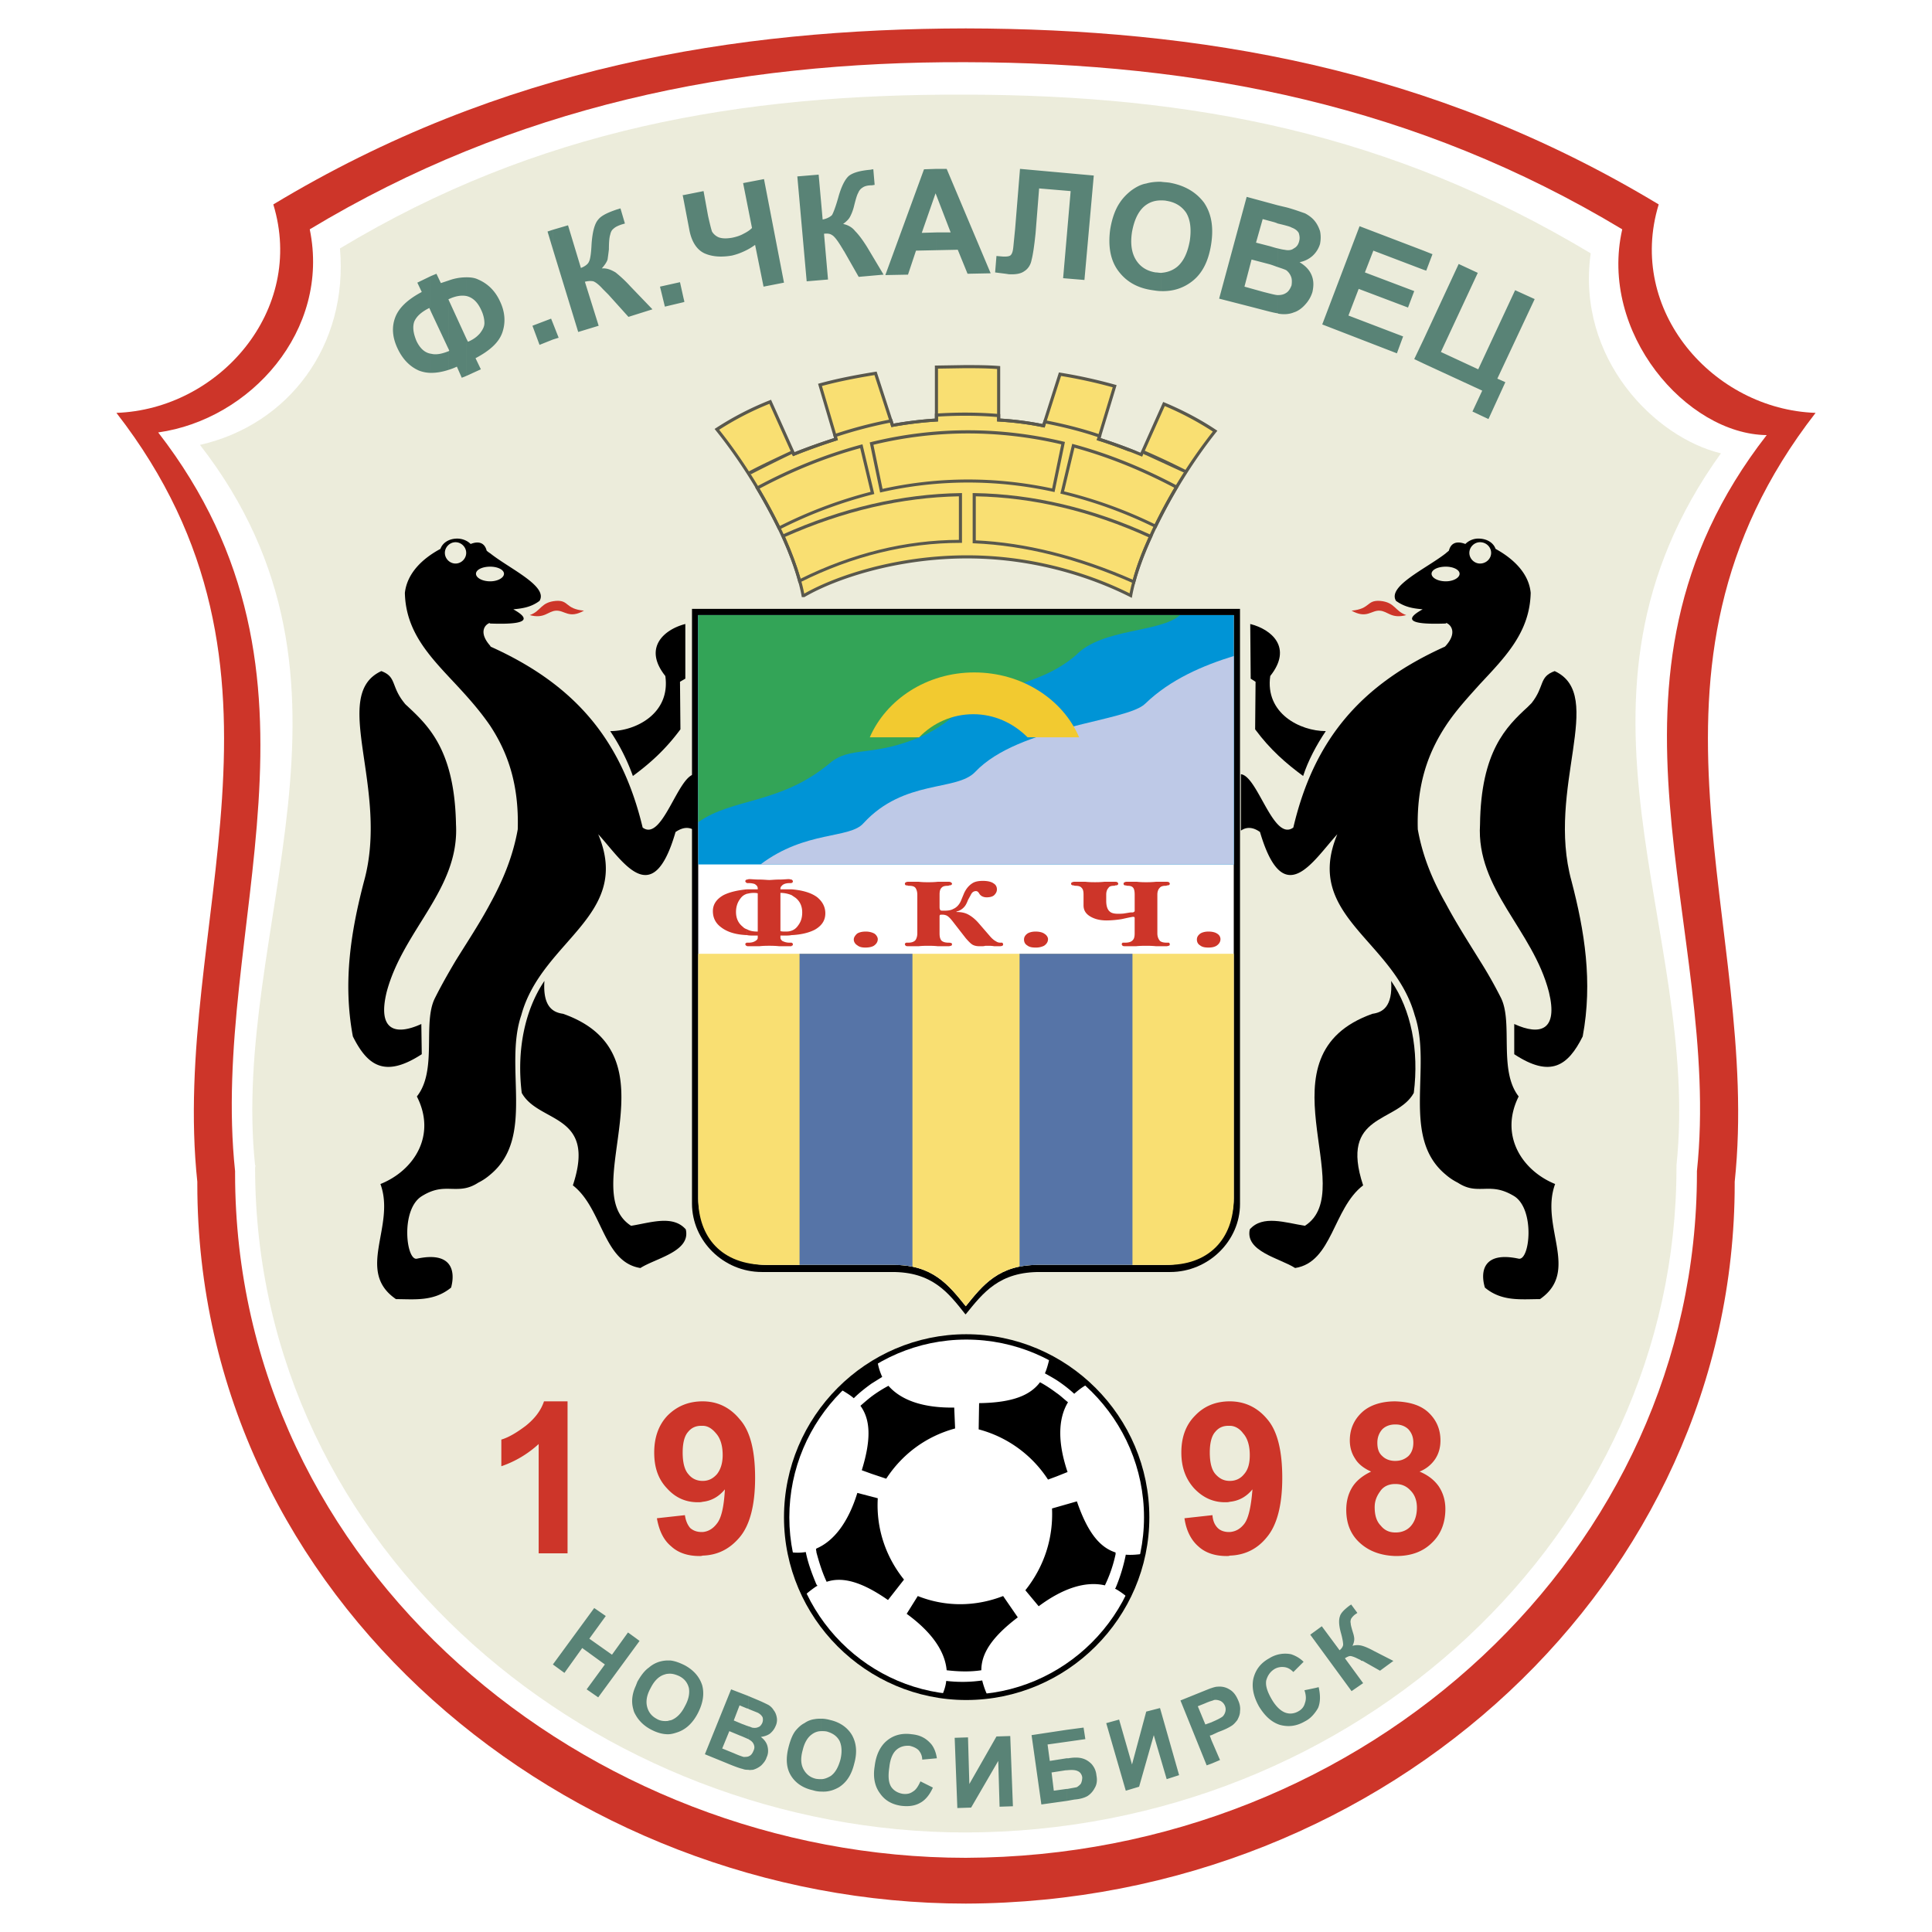<svg xmlns="http://www.w3.org/2000/svg" width="2500" height="2500" viewBox="0 0 192.756 192.756"><g fill-rule="evenodd" clip-rule="evenodd"><path fill="#fff" d="M0 0h192.756v192.756H0V0z"/><path d="M19.686 117.906v.223c0 41.506 37.027 71.793 76.671 71.793 42.259-.133 76.714-32.326 76.714-71.793v-.223c2.705-25.585-11.973-50.906 8.07-76.714-10.197-.354-18.889-10.199-15.652-20.797C142.695 6.648 119.414 2.879 96.356 2.834c-23.015.045-46.295 3.814-69.088 17.561 3.237 10.598-5.454 20.442-15.653 20.797C31.658 67 16.98 92.321 19.686 117.906z" fill="#cd3529"/><path d="M23.454 116.844v.221c0 39.467 35.209 68.289 72.902 68.289 40.22-.133 72.946-30.773 72.946-68.289v-.221c2.57-24.301-12.107-48.912 6.961-73.434-7.982-.089-16.762-10.199-14.412-20.531C141.365 10.55 119.725 6.25 96.356 6.205c-23.192-.088-45.143 4.435-65.452 16.674 2.084 10.11-5.942 18.979-15.121 20.265 19.024 24.566 5.099 49.398 7.671 73.7z" fill="#fff"/><path d="M25.495 116.266c0 .045-.044.133-.044.223 0 38.357 34.278 66.338 70.906 66.338 39.067-.088 70.905-29.887 70.905-66.338v-.223c2.482-23.634-13.258-46.427 4.434-71.038-6.518-1.552-14.455-9.401-12.992-19.955C138.748 13.3 119.061 9.486 96.356 9.442c-22.571-.088-42.704 3.459-62.437 15.343.843 9.711-5.144 17.604-13.968 19.601 18.536 23.856 3.015 48.246 5.499 71.88h.045z" fill="#ececdb"/><path d="M76.002 126.908h12.904c4.124-.043 5.72 2.084 7.406 4.213h.044c1.729-2.129 3.325-4.256 7.493-4.213h12.904c3.814 0 6.963-3.104 6.963-6.783V60.748H69.04v59.333c0 3.724 3.149 6.827 6.962 6.827z"/><path d="M76.445 126.199h12.594c4.036-.045 5.632 2.041 7.317 4.125 1.685-2.084 3.28-4.17 7.317-4.125h12.637c3.725 0 6.785-3.016 6.785-6.65v-58.18H69.661v58.18c0 3.635 3.06 6.65 6.784 6.65z" fill="#fff"/><path d="M76.445 126.199h12.594c4.036-.045 5.632 2.041 7.317 4.125 1.685-2.084 3.28-4.17 7.317-4.125h12.637c4.213.09 6.785-2.527 6.785-6.65v-24.39H69.661v24.39c0 3.857 2.306 6.65 6.784 6.65z" fill="#f9df72"/><path fill="#0094d6" d="M123.096 86.246V61.369H69.661v24.877h53.435z"/><path d="M101.723 126.377c.576-.133 1.24-.178 1.951-.178h9.312v-31.04h-11.264v31.218h.001zM79.771 126.199h9.268c.754 0 1.419.045 1.996.178V95.159H79.771v31.04z" fill="#5674a7"/><path d="M117.729 61.369H69.661v20.664c3.415-2.439 8.16-1.773 13.082-5.853 2.084-1.818 4.257-.577 9.179-2.706 1.641-.709 3.148-1.862 4.213-2.971 1.862-1.951 7.272-1.729 11.219-5.144 2.615-2.704 8.38-2.216 10.375-3.99z" fill="#33a457"/><path d="M123.096 86.246V65.449c-3.016.931-6.297 2.306-8.824 4.744-1.773 1.818-12.639 2.217-16.984 6.829-1.862 1.951-7.095.709-11.13 5.1-1.375 1.597-5.765.709-10.288 4.124h47.226z" fill="#bec9e7"/><path d="M107.664 73.563c-1.596-3.769-5.676-6.474-10.465-6.474-4.746 0-8.781 2.705-10.421 6.474H91.7c1.419-1.463 3.326-2.306 5.41-2.306 2.041 0 3.947.843 5.41 2.306h5.144z" fill="#f2ca30"/><path d="M82.343 91.124c0 .709-.355 1.242-1.064 1.641-.621.311-1.375.487-2.306.532v-.444c.266-.088.488-.266.666-.532.266-.355.398-.754.398-1.286 0-.621-.221-1.108-.666-1.463l-.398-.267v-.576c1.108.088 1.996.354 2.572.798.532.444.798.975.798 1.597zm-3.37 2.926s.045 0 .045.044c.044 0 .088.045.088.089 0 .133-.044.178-.133.178v.044-.355zm0-6.297s.045 0 .045.044c.044 0 .088.089.088.134 0 .088-.044.133-.088.133l-.045.044v-.355zm8.603 5.942c0 .266-.133.488-.398.666-.222.132-.533.177-.843.177-.311 0-.577-.045-.798-.222-.222-.133-.355-.354-.355-.576s.133-.399.311-.576c.178-.134.488-.222.887-.222.354 0 .665.088.887.222.176.132.309.354.309.531zm12.506.533c0 .133-.135.177-.355.177h-.533c-.266-.044-.443-.044-.576-.044h-.311c-.133.044-.266.044-.311.044h-.311c-.221 0-.443-.044-.619-.133-.178-.089-.4-.311-.71-.665l-1.242-1.597c-.266-.354-.488-.576-.665-.665a1.062 1.062 0 0 0-.399-.089c-.177 0-.266 0-.266.044-.044 0-.044.088-.044.177v1.641c0 .311.044.532.177.71.133.133.354.222.709.222.222 0 .355.044.355.133 0 .133-.044.178-.133.178-.089.044-.178.044-.311.044h-.976c-.399-.044-.754-.044-.975-.044-.222 0-.532 0-.932.044h-.976c-.133 0-.266 0-.31-.044-.044-.045-.088-.089-.088-.178 0-.044.044-.089.133-.133h.221c.311 0 .577-.089.71-.266.088-.133.177-.355.177-.666v-3.857c0-.311-.089-.532-.177-.666-.133-.177-.355-.222-.71-.222-.133-.044-.221-.044-.266-.044-.044-.044-.088-.089-.088-.133 0-.088.044-.177.133-.177.044-.044.133-.044.266-.044h.976c.399.044.709.044.932.044.221 0 .576 0 .975-.044h.976c.178 0 .266 0 .311.044.088.044.133.089.133.177 0 .044-.088.133-.222.133 0 0-.088 0-.133.044-.354 0-.576.044-.709.222-.133.133-.177.355-.177.666v1.241c0 .178.044.266.088.311s.133.044.266.044h.178c.311 0 .621-.044.842-.177.311-.133.577-.399.754-.798l.311-.754c.221-.488.531-.842.93-1.064.266-.133.576-.178.977-.178.443 0 .842.089 1.064.267.221.133.311.354.311.576s-.09.399-.268.576c-.133.133-.398.222-.754.222-.266 0-.486-.089-.619-.222-.045-.044-.09-.088-.135-.177-.088-.133-.176-.222-.311-.222a.5.5 0 0 0-.354.133c-.089.089-.133.178-.177.266l-.267.488c-.133.354-.266.576-.354.665a1.443 1.443 0 0 1-.798.487v.044c.355 0 .709.044 1.02.177.399.178.797.488 1.153.887l1.152 1.331c.223.266.443.443.621.532a.713.713 0 0 0 .4.133h.221c.045.045.09.09.09.179zm4.479-.533c0 .266-.133.488-.4.666a1.808 1.808 0 0 1-.842.177c-.355 0-.621-.045-.844-.222-.221-.133-.309-.354-.309-.576s.088-.399.309-.576c.178-.134.488-.222.844-.222.398 0 .709.088.887.222.222.132.355.354.355.531zm12.15.488c0 .133-.045.178-.135.178-.088.044-.176.044-.266.044h-.975c-.443-.044-.799-.044-.977-.044-.221 0-.576 0-1.02.044h-1.02c-.133 0-.268 0-.311-.044-.045-.045-.09-.089-.09-.178 0-.044.045-.089.09-.133h.266c.355 0 .621-.089.754-.266.133-.133.178-.355.178-.666v-1.552c0-.044-.045-.089-.088-.089h-.133c-.488.089-.844.178-1.066.222a9.988 9.988 0 0 1-1.508.133c-.664 0-1.195-.133-1.641-.399-.443-.267-.664-.621-.664-1.109V89.26c0-.311-.045-.532-.178-.666-.133-.177-.354-.222-.709-.222-.09-.044-.178-.044-.223-.044-.088-.044-.133-.089-.133-.133 0-.088.045-.177.133-.177.09-.044.178-.044.268-.044h1.02c.398.044.754.044.975.044.178 0 .533 0 .932-.044h.975c.135 0 .223 0 .311.044.045.044.09.089.09.177 0 .044-.09.133-.178.133-.045 0-.133 0-.178.044-.311 0-.531.044-.621.222-.133.133-.221.355-.221.666v.621c0 .532.133.887.354 1.064.135.133.4.222.799.222.223 0 .488 0 .709-.044.311-.044.488-.089.621-.089.135 0 .223 0 .268-.044.043-.044.088-.044.088-.088v-1.641c0-.311-.045-.532-.133-.666-.133-.177-.311-.222-.621-.222-.133-.044-.223-.044-.266-.044-.045-.044-.09-.089-.09-.133 0-.088.045-.177.133-.177.045-.044.133-.044.268-.044h.93c.4.044.711.044.932.044.178 0 .533 0 .977-.044h.975c.133 0 .223 0 .311.044.045.044.09.089.09.177 0 .044-.09.133-.178.133-.045 0-.09 0-.178.044-.311 0-.533.044-.666.222-.133.133-.221.355-.221.666v3.857c0 .311.088.532.221.71.09.133.355.222.666.222h.266c.043.044.088.089.088.133zm5.055-.488c0 .266-.133.488-.4.666-.221.132-.486.177-.797.177-.355 0-.621-.045-.844-.222-.221-.133-.311-.354-.311-.576s.09-.399.311-.576c.178-.134.488-.222.844-.222.398 0 .709.088.887.222.22.132.31.354.31.531zm-42.793-.399c-.222.044-.399.044-.621.044h-.488v.222c0 .133.088.222.177.31.177.089.399.178.709.178h.222v.354H77.73c-.444-.044-.754-.044-.976-.044-.222 0-.577 0-.976.044h-1.242v-.354h.178c.311 0 .532-.089.665-.178.133-.088.222-.177.222-.31v-.222h-.399c-.266 0-.487 0-.665-.044v-.576c.311.177.665.222 1.064.222v-3.813c-.133-.044-.267-.044-.444-.044-.221 0-.443.044-.621.089v-.443h1.065v-.091c0-.178-.089-.31-.311-.443a1.751 1.751 0 0 0-.576-.088h-.178v-.355c.045 0 .133-.044.222-.044.221 0 .576.044 1.02.044.398 0 .753.044.976.044.221 0 .532-.044.976-.044.443 0 .753-.044.976-.044.088 0 .177.044.266.044v.355h-.222c-.311 0-.576.088-.709.222-.089.088-.177.177-.177.31v.089h1.108v.576a2.909 2.909 0 0 0-1.108-.222v3.813c.133.044.311.044.443.044.266 0 .443 0 .665-.089v.444h.001zm-4.434 1.109c-.044-.044-.044-.044-.088-.044-.044-.045-.089-.089-.089-.178 0-.044.044-.089.133-.133h.044v.355zm0-1.109c-1.153-.045-1.995-.311-2.616-.798-.532-.399-.798-.932-.798-1.597s.355-1.197 1.065-1.597c.62-.31 1.418-.488 2.35-.576v.443c-.31.089-.532.266-.709.532-.266.354-.399.798-.399 1.286 0 .621.222 1.109.665 1.463a.918.918 0 0 0 .443.266v.578h-.001zm0-5.188c-.044 0-.044-.044-.088-.044-.044-.044-.089-.089-.089-.133 0-.089.044-.134.133-.178h.044v.355z" fill="#cd3529"/><path d="M121.232 43.01c-1.463-.976-3.191-1.907-5.1-2.705l-2.262 5.055a55.182 55.182 0 0 0-4.256-1.552l1.596-5.277a49.299 49.299 0 0 0-5.453-1.198l-1.641 5.144a30.841 30.841 0 0 0-4.48-.576v-5.232c-1.107-.089-2.262-.089-3.414-.089-.932 0-1.862 0-2.794.044v5.277a36.92 36.92 0 0 0-4.39.532l-1.685-5.188c-1.907.311-3.769.665-5.543 1.153l1.597 5.41a60.245 60.245 0 0 0-4.212 1.507l-2.351-5.232a29.816 29.816 0 0 0-5.321 2.749c4.212 5.233 7.804 12.15 8.603 16.585h.088c3.282-1.907 9.357-3.857 16.275-3.857 6.962 0 12.815 2.084 16.319 3.857.797-4.39 4.301-11.218 8.424-16.407z" fill="#f9df72"/><path d="M93.422 36.47l-.153.002.005.153v5.139c-1.37.089-2.756.256-4.126.5l-1.687-5.193-.131.021c-2.296.374-4.011.73-5.56 1.156l-.152.042 1.598 5.417a61.753 61.753 0 0 0-3.939 1.41l-2.351-5.234-.139.056a30.19 30.19 0 0 0-5.349 2.763l-.143.094.107.133c4.178 5.189 7.782 12.135 8.57 16.515l.023.128h.26l.036-.021c3.045-1.77 9.116-3.837 16.196-3.837 7.536 0 13.415 2.407 16.249 3.841l.186.094.037-.204c.789-4.342 4.318-11.213 8.393-16.339l.105-.132-.141-.094c-1.533-1.023-3.258-1.938-5.125-2.719l-.141-.059-2.262 5.059a54.935 54.935 0 0 0-3.984-1.453l1.6-5.285-.152-.043a49.741 49.741 0 0 0-5.473-1.201l-.131-.021s-1.562 4.9-1.641 5.144a31.086 31.086 0 0 0-4.217-.543v-5.234l-.143-.012c-1.115-.089-2.291-.089-3.427-.089l-2.798.046zm2.801.266c1.082 0 2.199.004 3.259.082v5.23l.146.008c1.572.093 3.031.28 4.455.574l.137.028s1.562-4.897 1.643-5.146c1.791.296 3.521.677 5.152 1.13-.09.293-1.594 5.268-1.594 5.268l.146.046c1.271.398 2.66.904 4.244 1.548l.141.057 2.258-5.048a30.64 30.64 0 0 1 4.795 2.542c-4.064 5.152-7.441 11.722-8.305 16.14-2.914-1.455-8.748-3.791-16.212-3.791-7.072 0-13.14 2.047-16.25 3.825-.843-4.393-4.375-11.2-8.487-16.351a29.827 29.827 0 0 1 5.014-2.589l2.348 5.227.139-.056a61.41 61.41 0 0 1 4.202-1.504l.144-.046-1.593-5.4c1.467-.397 3.1-.736 5.242-1.088l1.685 5.189.134-.024a37.035 37.035 0 0 1 4.372-.53l.146-.008v-5.271l2.639-.042z" fill="#59584d"/><path d="M95.822 49.196c-5.847.089-11.822 1.481-17.755 4.137l-.141.063.062.142c.727 1.636 1.292 3.177 1.632 4.456l.049.184.17-.085c5.216-2.608 10.594-3.931 15.984-3.931h.155v-4.969l-.156.003zm-.153.322v4.344c-5.33.025-10.645 1.331-15.802 3.882-.337-1.221-.861-2.655-1.533-4.182 5.795-2.575 11.625-3.935 17.335-4.044zM97.043 49.351v4.85l.148.006c5.029.211 10.367 1.549 15.865 3.978l.166.074.047-.177c.352-1.369.932-2.923 1.674-4.496l.066-.142-.143-.065c-5.855-2.687-11.801-4.094-17.666-4.183l-.158-.002v.157h.001zm.311.167c5.727.11 11.525 1.484 17.244 4.087-.688 1.477-1.229 2.93-1.576 4.232-5.424-2.375-10.693-3.696-15.668-3.926v-4.393z" fill="#59584d"/><path d="M106.023 44.429v-.222h.045l-.045.222zM87 49.174h.044L87 48.997v.177zm19.023-.221l-.045.177h.045v-.177zM87 44.252v.177l-.044-.177H87z" fill="#f9df72"/><path d="M85.895 44.368c-3.508.945-7.011 2.352-10.41 4.182l-.144.077.084.14a58.875 58.875 0 0 1 2.167 3.98l.07.14.139-.071a45.023 45.023 0 0 1 9.281-3.491l.148-.038-1.181-4.96-.154.041zm-.072.346c.068.29.976 4.101 1.037 4.356a45.302 45.302 0 0 0-9.058 3.407 59.098 59.098 0 0 0-2.027-3.726c3.283-1.754 6.662-3.112 10.048-4.037zM86.918 44.102l-.146.036 1.038 5.001.154-.034c5.639-1.268 11.389-1.282 17.094-.045l.154.034 1.037-5.001-.146-.035c-6.396-1.522-12.851-1.507-19.185.044zm18.965.23l-.912 4.399c-5.646-1.203-11.336-1.188-16.918.044l-.913-4.399c6.19-1.491 12.493-1.506 18.743-.044zM106.938 44.438l-1.146 4.807.152.036a44.443 44.443 0 0 1 9.279 3.358l.139.069.068-.141a55.716 55.716 0 0 1 2.08-3.891l.082-.14-.143-.076c-3.426-1.823-6.896-3.215-10.32-4.137l-.154-.042-.037.157zm.263.232c3.305.903 6.654 2.246 9.963 3.995a55.21 55.21 0 0 0-1.943 3.637 44.724 44.724 0 0 0-9.057-3.278c.061-.258.967-4.065 1.037-4.354z" fill="#59584d"/><path d="M93.419 41.259l-.146.009v.496c-1.37.089-2.754.256-4.124.5l-.136-.452-.138.026a43.71 43.71 0 0 0-5.606 1.468l-.137.046.089.354c-1.018.33-2.471.818-3.961 1.418a58.763 58.763 0 0 1-.138-.229l-.127.059c-1.12.525-3.168 1.477-4.364 2.126.033-.002.25.233.308.231.952-.5 3.161-1.592 4.061-2.015l.128.214.124-.05a61.41 61.41 0 0 1 4.202-1.504l.138-.044-.088-.352a43.586 43.586 0 0 1 5.294-1.387l.131.438.137-.025a37.035 37.035 0 0 1 4.372-.53l.146-.008v-.484c2.069-.125 4.05-.11 5.898.043v.441l.146.008c1.572.093 3.031.28 4.455.574l.137.027.131-.396c1.92.38 3.611.82 5.16 1.342l-.088.309.145.045c.936.292 1.965.667 3.057 1.088l.771-.034a53.95 53.95 0 0 0-3.592-1.301c.023-.084.09-.311.09-.311l-.141-.047c-1.637-.559-3.428-1.025-5.475-1.425l-.135-.025-.133.402a31.276 31.276 0 0 0-4.219-.543v-.444l-.143-.012c-1.943-.171-4.04-.185-6.229-.046zM114.127 45.309l3.961 1.823c.004.001.334-.18.334-.18a78.858 78.858 0 0 0-4.355-2.044c-.579.17.718.765.06.401z" fill="#59584d"/><path d="M69.306 77.244c-1.685.178-3.237 6.785-5.188 5.321-2.084-8.691-6.696-14.234-15.166-18.048 0-.044-.045-.044-.045-.089-1.108-1.242-.621-2.04-.088-2.261 0 0 .044 0 .088.044 1.508.045 5.1.133 2.306-1.418.842-.089 1.73-.178 2.616-.843.887-1.463-2.971-3.193-4.922-4.745a2.345 2.345 0 0 1-.354-.266c-.178-.71-.71-1.02-1.597-.665-.398-.399-.976-.577-1.507-.532-.665.044-1.286.398-1.507 1.02-1.818.976-3.326 2.439-3.548 4.391.089 3.902 2.483 6.341 5.055 9.09 1.197 1.286 2.395 2.617 3.458 4.168 1.686 2.572 2.883 5.72 2.749 10.332-.488 2.75-1.507 5.144-2.749 7.406-1.064 1.996-2.306 3.858-3.458 5.72-.709 1.198-1.419 2.438-2.04 3.681-1.286 2.482.266 7.229-1.818 9.844 1.995 3.904-.311 7.406-3.636 8.736 1.552 4.213-2.528 8.691 1.552 11.484 1.818 0 3.769.268 5.499-1.152.443-1.641.088-3.637-3.415-2.883-1.064.223-1.641-4.832.443-6.207 1.464-.932 2.395-.754 3.415-.754.665 0 1.375-.045 2.262-.621a5.653 5.653 0 0 0 1.197-.799c4.523-3.725 1.331-10.73 3.104-15.92 2.041-7.493 11.086-9.888 7.672-18.047 2.439 2.661 5.41 7.76 7.716-.222.666-.443 1.286-.576 1.951-.133l-.045-5.632zM45.449 56.225c-.577 0-1.064-.488-1.064-1.064s.488-1.064 1.064-1.064 1.064.488 1.064 1.064-.487 1.064-1.064 1.064zm2.04 1.02c0-.399.621-.709 1.419-.709.754 0 1.375.311 1.375.709 0 .399-.621.754-1.375.754-.798 0-1.419-.355-1.419-.754z"/><path d="M63.142 77.421c1.686-1.242 3.237-2.616 4.745-4.656l-.044-4.745.532-.31v-5.454c-2.084.532-4.257 2.35-1.996 5.188.532 3.725-2.927 5.499-5.499 5.499a20.196 20.196 0 0 1 2.262 4.478zM63.896 126.51c1.508-.975 5.055-1.641 4.523-3.857-1.286-1.463-3.503-.666-5.455-.355-5.587-3.592 4.878-17.027-6.785-21.152-.975-.133-2.04-.664-1.862-3.281-1.951 2.883-2.793 6.918-2.262 11.176 1.686 3.059 7.494 1.994 5.1 9.223 2.972 2.302 3.016 7.67 6.741 8.246zM35.206 103.406c1.463 2.928 3.193 4.168 6.874 1.773l-.044-3.014c-2.616 1.195-4.39.621-3.458-3.193 1.641-6.208 7.272-10.244 6.917-16.718-.133-7.272-2.66-9.755-4.745-11.707-.133-.133-.311-.266-.398-.399-1.375-1.685-.754-2.616-2.306-3.193-5.188 2.395.842 11.708-1.729 20.976-1.289 4.922-2.131 10.022-1.111 15.475z"/><path d="M52.854 61.369c1.463.399 1.818-.399 2.617-.443.887-.044 1.286.843 2.793 0-1.907-.178-1.463-1.064-2.793-.976-1.552.133-1.464 1.02-2.617 1.419z" fill="#cd3529"/><path d="M155.156 118.129c-3.281-1.33-5.588-4.832-3.637-8.736-2.039-2.615-.531-7.361-1.773-9.844a43.584 43.584 0 0 0-2.084-3.681c-1.152-1.862-2.35-3.725-3.414-5.72-1.287-2.262-2.307-4.656-2.795-7.406-.133-4.612 1.109-7.76 2.795-10.332 1.02-1.552 2.262-2.882 3.414-4.168 2.572-2.749 4.967-5.188 5.055-9.09-.178-1.951-1.729-3.415-3.502-4.391-.223-.621-.844-.976-1.553-1.02a1.834 1.834 0 0 0-1.463.532c-.932-.355-1.463-.045-1.641.665-.09.088-.223.177-.311.266-1.996 1.552-5.854 3.282-4.967 4.745.932.665 1.773.754 2.66.843-2.838 1.552.754 1.463 2.307 1.418 0-.044.043-.044.088-.044.488.222 1.02 1.02-.088 2.261l-.09.089c-8.469 3.813-13.08 9.356-15.121 18.048-1.996 1.463-3.547-5.144-5.232-5.321v5.632c.621-.443 1.285-.311 1.906.133 2.352 7.982 5.277 2.883 7.717.222-3.414 8.159 5.633 10.554 7.715 18.047 1.775 5.189-1.418 12.195 3.105 15.92.354.311.754.576 1.197.799.887.576 1.551.621 2.217.621 1.02 0 1.951-.178 3.459.754 2.039 1.375 1.508 6.43.398 6.207-3.502-.754-3.857 1.242-3.369 2.883 1.684 1.42 3.637 1.152 5.498 1.152 4.037-2.793-.043-7.271 1.509-11.484zm-7.494-64.033c.621 0 1.109.488 1.109 1.064s-.488 1.064-1.109 1.064c-.576 0-1.064-.488-1.064-1.064s.488-1.064 1.064-1.064zm-3.414 3.903c-.799 0-1.42-.354-1.42-.754 0-.399.621-.709 1.42-.709.754 0 1.375.311 1.375.709 0 .399-.621.754-1.375.754z"/><path d="M130.014 77.421c-1.686-1.242-3.281-2.616-4.789-4.656l.043-4.745-.486-.31-.045-5.454c2.129.532 4.256 2.35 1.996 5.188-.533 3.725 2.971 5.499 5.543 5.499-.932 1.374-1.776 2.971-2.262 4.478zM129.215 126.51c-1.508-.975-5.012-1.641-4.523-3.857 1.287-1.463 3.547-.666 5.5-.355 5.586-3.592-4.879-17.027 6.74-21.152.975-.133 2.039-.664 1.861-3.281 1.996 2.883 2.795 6.918 2.262 11.176-1.686 3.059-7.449 1.994-5.055 9.223-3.016 2.302-3.061 7.67-6.785 8.246zM157.906 103.406c-1.465 2.928-3.193 4.168-6.83 1.773v-3.014c2.617 1.195 4.391.621 3.459-3.193-1.596-6.208-7.271-10.244-6.873-16.718.088-7.272 2.617-9.755 4.744-11.707l.4-.399c1.33-1.685.709-2.616 2.305-3.193 5.189 2.395-.887 11.708 1.686 20.976 1.285 4.922 2.129 10.022 1.109 15.475z"/><path d="M140.301 61.369c-1.508.399-1.818-.399-2.66-.443-.844-.044-1.287.843-2.795 0 1.908-.178 1.465-1.064 2.838-.976 1.509.133 1.464 1.02 2.617 1.419z" fill="#cd3529"/><path d="M142.029 36.27v-2.395l3.504-7.539 1.906.887-3.68 7.893 3.725 1.729 3.68-7.893 1.951.887-3.725 7.938.799.354-1.686 3.681-1.596-.754.975-2.084-5.853-2.704zm0-9.356l.268.088.621-1.641-.889-.354v1.907zm0-1.907v1.907l-5.01-1.907-.842 2.173 4.922 1.862-.621 1.641-4.922-1.862-1.021 2.661 5.455 2.084-.621 1.685-7.449-2.882 3.725-9.8 6.384 2.438zm0 8.868l-.93 1.951.93.443v-2.394zm-14.543-2.616v-1.818c.311 0 .576-.044.842-.222.221-.133.398-.399.531-.754.045-.311.045-.621-.043-.842a1.47 1.47 0 0 0-.488-.665c-.178-.089-.443-.177-.842-.311v-1.863c.354.089.576.133.664.133.398.089.709.044.932-.133.266-.133.443-.354.533-.709.088-.311.043-.577-.045-.843-.133-.222-.355-.399-.711-.532-.133-.089-.621-.222-1.373-.399v-1.818l.93.222c.799.222 1.375.443 1.775.576.354.178.709.443.93.709.268.311.443.665.578 1.064.088.399.088.842 0 1.286a2.64 2.64 0 0 1-.756 1.197 2.678 2.678 0 0 1-1.285.621c.576.354.975.754 1.197 1.286.223.532.223 1.064.088 1.685a3.205 3.205 0 0 1-.709 1.242c-.311.354-.709.665-1.152.798-.443.178-.932.222-1.508.133 0 .001-.045.001-.088-.043zm0-10.775v1.818a3.234 3.234 0 0 0-.355-.133l-1.152-.311-.666 2.351 1.375.354c.311.089.576.178.799.222v1.863c-.268-.088-.578-.222-.932-.311l-1.686-.443-.709 2.705 1.906.532c.709.178 1.197.311 1.42.311v1.818c-.4-.044-1.197-.266-2.396-.577l-3.457-.887 2.748-10.154 3.105.842zm-11.664 8.558v-1.818c.621-.044 1.154-.222 1.643-.621.619-.532 1.02-1.375 1.24-2.572.178-1.198.045-2.128-.354-2.794-.445-.665-1.109-1.064-1.951-1.197-.178-.045-.4-.045-.578-.045v-1.862c.268.044.533.044.844.089 1.508.266 2.66.932 3.459 1.995.754 1.109.975 2.483.709 4.168s-.887 2.927-1.951 3.725c-.887.666-1.906.976-3.061.932zm0-10.909v1.862c-.619 0-1.152.178-1.641.577-.621.533-1.02 1.375-1.24 2.572-.178 1.153-.045 2.084.398 2.793s1.109 1.108 1.951 1.242c.178 0 .354.044.531.044v1.818c-.266 0-.531-.044-.842-.089-1.553-.222-2.66-.887-3.459-1.995-.754-1.064-.975-2.439-.754-4.08.178-1.064.488-1.951.932-2.616.311-.488.709-.887 1.152-1.242.488-.354.977-.621 1.508-.709.445-.132.933-.177 1.464-.177zm-22.393 6.829v-1.773h1.419l-1.419-3.681v-2.66h1.02l4.391 10.42-2.307.045-.976-2.395-2.128.044zm8.337-8.114l7.361.665-.932 10.42-2.127-.177.752-8.691-3.146-.266-.355 4.479c-.133 1.286-.268 2.172-.4 2.661-.088.487-.354.887-.709 1.108-.354.267-.887.355-1.596.311-.221-.044-.666-.089-1.33-.177l.133-1.641.488.044c.443.044.754 0 .887-.088.176-.133.266-.399.311-.887l.176-1.774.487-5.987zm-8.337 0v2.66l-.088-.221-1.375 3.946 1.463-.044v1.773l-2.04.044-.798 2.395-2.261.044 3.858-10.554 1.241-.043zM68.198 30.151v-.399l.088.355-.088.044zm0-10.244v-.443l1.996-.398.443 2.438c.177.798.31 1.33.399 1.597.133.222.354.443.665.576.354.133.799.133 1.33.044.444-.088.843-.222 1.153-.399.354-.177.621-.354.843-.576l-.887-4.479 2.084-.399L78.219 28.2l-2.04.399-.843-4.168a5.998 5.998 0 0 1-1.152.666 5.98 5.98 0 0 1-1.153.399c-1.02.178-1.951.133-2.749-.222-.754-.355-1.286-1.153-1.508-2.351l-.576-3.016zm11.351-2.306l2.128-.177.399 4.479c.443-.089.754-.267.931-.443.133-.222.355-.798.621-1.73.311-1.152.71-1.907 1.109-2.217.443-.311 1.108-.488 2.084-.577.044 0 .177-.044.31-.044l.133 1.552-.264.044c-.444 0-.754.089-.932.222-.221.133-.354.31-.443.532-.133.222-.266.71-.443 1.419a4.606 4.606 0 0 1-.354.931c-.133.266-.355.488-.71.754.444.088.887.31 1.198.709.355.354.753.887 1.197 1.596l1.641 2.75-2.483.222-1.464-2.572a.958.958 0 0 1-.133-.222c-.044-.045-.133-.222-.31-.488-.311-.488-.577-.798-.754-.887-.177-.133-.443-.177-.798-.133l.399 4.567-2.129.178-.933-10.465zm-11.351 1.862v.443l-.088-.443h.088zm0 10.288v.399l-1.863.443-.488-1.995 1.996-.444.355 1.597zm-13.037 4.124v-1.641l.576 1.463-.576.178zm0-9.001l2.527 8.248 2.041-.621-1.375-4.39c.354-.089.621-.089.843-.044.222.088.532.31.932.754l.398.399.178.178 1.995 2.217 2.395-.754-2.217-2.306a12.73 12.73 0 0 0-1.463-1.375c-.444-.266-.887-.444-1.375-.399.311-.355.488-.621.577-.887.044-.311.089-.621.133-1.02 0-.709.044-1.197.133-1.463.044-.221.133-.443.311-.577.177-.177.443-.31.842-.443l.311-.089-.443-1.508c-.177.044-.267.089-.31.089-.932.31-1.597.621-1.907 1.02-.355.399-.577 1.197-.666 2.438-.044.932-.133 1.552-.266 1.774-.089.222-.355.444-.798.621l-1.286-4.257-1.508.443v1.952h-.002zm-7.717 10.864l.532 1.108-1.463.666v-3.769l.178.354c.532-.222.886-.488 1.197-.843.266-.354.443-.665.443-1.02s-.089-.843-.355-1.375c-.355-.753-.843-1.197-1.463-1.33v-1.862c.443 0 .843.044 1.198.221.931.399 1.685 1.109 2.172 2.173.488 1.02.577 2.04.267 3.016-.311 1.02-1.197 1.863-2.706 2.661zm7.717-12.816v1.951l-.533-1.773.533-.178zm0 9.313v1.641l-1.331.532-.709-1.908 1.862-.709.178.444zm-8.648 5.277l-.443.177-.487-1.108a6.024 6.024 0 0 1-.798.311v-1.863c0-.044.044-.044.044-.044l-.044-.089v-4.922l1.729 3.77v3.768h-.001zm-1.729-9.534a5.095 5.095 0 0 1 1.729-.31v1.862c-.487-.089-1.064 0-1.729.311v-1.863zm0 8.913c-.665.221-1.242.31-1.773.31v-1.907c.532.133 1.108 0 1.773-.266v1.863zm-1.773-9.356l.532-.222.443.931.798-.266v1.863h-.044l.044.133v4.922l-1.773-3.769v-3.592zm0 9.666c-.444 0-.843-.089-1.198-.222-.931-.399-1.641-1.153-2.128-2.173-.532-1.108-.621-2.128-.266-3.104s1.242-1.818 2.661-2.572l-.443-.931 1.375-.665v3.592l-.178-.399c-.798.399-1.287.843-1.508 1.375-.177.532-.089 1.153.221 1.907.355.754.843 1.197 1.464 1.286v1.906zM131.211 170.854v-2.439l.354-.088c.178.799.178 1.463-.043 2.039-.09.177-.178.31-.311.488zm0-7.094l3.635 4.965 1.154-.797-1.818-2.484c.221-.133.398-.221.531-.221s.4.088.754.266c.178.088.311.133.311.178.09.043.133.043.178.043l1.729.977 1.332-.977-1.908-.975c-.486-.266-.887-.443-1.197-.531a1.792 1.792 0 0 0-.975 0c.133-.268.178-.488.178-.666s-.045-.398-.133-.666c-.135-.443-.223-.754-.223-.93-.045-.178 0-.311.045-.443a1.61 1.61 0 0 1 .488-.488l.133-.09-.621-.842c-.045.045-.133.09-.133.09-.533.398-.887.752-.977 1.062-.133.355-.133.887.09 1.686.176.621.221 1.02.221 1.152 0 .178-.133.4-.354.578l-1.775-2.395-.664.486v1.022h-.001zm0-1.022v1.021l-.488-.666.488-.355zm0 5.676v2.439c-.268.355-.578.666-1.02.887-.844.488-1.643.576-2.484.355-.842-.266-1.508-.887-2.084-1.818-.576-1.02-.754-1.951-.576-2.793.221-.889.709-1.553 1.596-2.041a2.977 2.977 0 0 1 2.174-.398c.398.133.842.355 1.242.754l-1.021 1.02c-.266-.266-.531-.443-.887-.488-.311-.043-.664 0-.975.178-.443.266-.711.666-.844 1.152-.088.488.09 1.064.488 1.775.443.797.932 1.24 1.375 1.418s.932.133 1.375-.133c.311-.178.531-.443.621-.799.133-.354.133-.752-.045-1.285l1.065-.223zm-10.332 7.539v-2.305l.842 1.949-.842.356zm0-2.838v-1.285l.088-.045c.531-.223.842-.398 1.02-.531a1.07 1.07 0 0 0 .268-.488.901.901 0 0 0-.045-.578.964.964 0 0 0-.443-.486c-.223-.09-.443-.133-.666-.09-.045.045-.133.045-.221.09v-1.287c.266-.088.443-.133.576-.133.443-.043.842.045 1.197.266.398.223.664.578.887 1.109.178.398.221.754.178 1.064 0 .355-.133.621-.268.887-.176.223-.354.443-.576.576-.266.178-.709.4-1.33.621l-.665.31zm0-4.701v1.287c-.178.043-.4.133-.711.266l-.664.266.754 1.818.621-.221v1.285l-.178.045.178.488v2.305l-.488.178-2.617-6.475 2.084-.842c.445-.177.755-.31 1.021-.4zm-14.457 11.264v-1.197h.09c.443-.088.754-.133.93-.178.135-.088.311-.221.4-.354.088-.178.133-.4.133-.621-.045-.311-.223-.531-.443-.621-.266-.133-.621-.133-1.109-.088v-1.197h.178c.531-.09.977-.09 1.33 0 .355.088.666.266.977.576.266.311.443.664.486 1.152.09.443.045.887-.176 1.242a2.094 2.094 0 0 1-.711.797c-.311.178-.754.311-1.33.355l-.755.134zm0-5.899v-1.195l1.686-.223.178 1.152-1.864.266zm3.947-1.861l1.285-.355 1.287 4.479 1.418-5.275 1.375-.355 1.906 6.695-1.24.4-1.287-4.391-1.463 5.145-1.33.398-1.951-6.741zm-3.947.666v1.195l-1.906.268.221 1.641 1.686-.266v1.197h-.088l-1.42.221.223 1.818 1.285-.178v1.197l-2.527.355-.977-6.918 3.503-.53zm-24.478 6.162v-1.24c.31 0 .621-.133.931-.311.443-.311.753-.842.976-1.641.177-.754.133-1.375-.088-1.863-.266-.486-.666-.754-1.242-.93-.177-.045-.399-.045-.576-.045v-1.242c.266 0 .576.045.887.133.976.223 1.729.754 2.173 1.508.443.799.533 1.73.222 2.838-.267 1.109-.754 1.863-1.508 2.35-.533.31-1.109.488-1.775.443zm9.889-1.019l1.242.621c-.311.709-.754 1.242-1.242 1.508-.532.311-1.153.4-1.907.311-.932-.133-1.641-.533-2.128-1.242-.532-.709-.71-1.641-.532-2.705.133-1.152.577-2.039 1.241-2.57.709-.578 1.552-.754 2.483-.621.887.088 1.463.443 1.951 1.02.266.354.444.799.532 1.375l-1.463.133c0-.355-.133-.666-.354-.932-.222-.223-.533-.355-.887-.443-.532-.045-.976.088-1.331.398s-.621.887-.709 1.73c-.133.887-.089 1.508.177 1.951.266.398.665.621 1.153.709.399.045.71 0 1.02-.223.311-.177.532-.532.754-1.02zm3.415-4.346l1.33-.043.133 4.654 2.706-4.744 1.375-.043.266 7.006-1.33.045-.133-4.568-2.706 4.656-1.375.045-.266-7.008zm-13.304-1.906v1.242c-.311 0-.621.088-.932.311-.443.311-.753.842-.931 1.596-.222.799-.177 1.418.089 1.906s.665.799 1.197.932c.222.045.399.045.577.045v1.24c-.267 0-.577-.043-.842-.133-1.021-.221-1.774-.754-2.218-1.508-.443-.752-.488-1.684-.222-2.748.178-.709.399-1.287.709-1.686.267-.311.533-.576.888-.754.31-.221.665-.355 1.02-.398.221-.045.443-.045.665-.045zm-7.273 5.099v-1.33s.045-.045.089-.045c.177-.088.31-.266.398-.486.089-.178.133-.355.089-.533a.843.843 0 0 0-.311-.488c-.044-.043-.133-.088-.267-.178v-1.285c.133.045.267.088.355.133.222.045.443.045.62-.045.178-.043.311-.221.399-.398a.881.881 0 0 0 .045-.576c-.089-.178-.222-.311-.444-.443-.088-.045-.443-.178-.976-.4v-1.285l.843.355c.532.221.887.398 1.153.531.222.133.399.311.532.533.177.221.266.488.31.754s0 .576-.133.842c-.133.311-.31.533-.577.754-.266.178-.576.266-.887.311.355.266.576.576.665.932.089.354.089.754-.089 1.107-.088.311-.311.576-.532.799a2.181 2.181 0 0 1-.842.443c-.129-.002-.306.043-.44-.002zm0-7.361v1.285c-.043-.043-.088-.043-.133-.043l-.753-.311-.577 1.508.842.354c.266.09.443.178.621.223v1.285c-.221-.088-.487-.221-.842-.354l-1.064-.443-.71 1.729 1.198.488c.488.221.798.311.931.355.177 0 .31 0 .487-.045v1.33c-.177 0-.354 0-.576-.088-.222-.045-.754-.223-1.596-.578l-2.173-.887 2.616-6.475 1.729.667zm-8.025 3.814v-1.33c.088-.045.222-.045.354-.09.532-.221.976-.664 1.331-1.375.399-.709.487-1.33.399-1.818-.133-.531-.444-.93-.976-1.195-.399-.178-.754-.268-1.108-.223v-1.33h.222c.443.043.931.221 1.463.486.887.488 1.463 1.154 1.729 1.996.222.844.089 1.773-.443 2.795-.532 1.02-1.242 1.641-2.084 1.906-.266.089-.577.178-.887.178zm-3.193-9.578l.355.266-.355.488v-.754zm3.193 2.217v1.33c-.134 0-.267.045-.399.088-.532.178-.976.621-1.331 1.33-.399.711-.488 1.33-.355 1.863.134.533.444.932.932 1.197.354.223.754.266 1.153.223v1.33c-.577 0-1.153-.178-1.73-.488-.665-.355-1.153-.842-1.463-1.375v-3.016c.045-.133.089-.221.133-.354.355-.621.71-1.109 1.153-1.42.31-.266.621-.443 1.02-.576.31-.089.576-.132.887-.132zm-11.485.398l4.124-5.631 1.153.797-1.641 2.262 2.261 1.598 1.597-2.219.798.578v.754l-3.769 5.143-1.153-.799 1.818-2.482-2.261-1.641-1.774 2.482-1.153-.842zm8.292 2.084c-.398.844-.488 1.641-.266 2.395.044.223.133.4.266.621v-3.016z" fill="#598376"/><path d="M96.4 169.611c10.066 0 18.27-8.203 18.27-18.225 0-10.066-8.203-18.27-18.27-18.27-9.978 0-18.181 8.203-18.181 18.27 0 10.022 8.204 18.225 18.181 18.225z"/><path d="M96.4 169.08c9.756 0 17.738-7.982 17.738-17.693 0-9.756-7.982-17.738-17.738-17.738-9.711 0-17.649 7.982-17.649 17.738 0 9.711 7.938 17.693 17.649 17.693z" fill="#fff"/><path d="M96.4 169.391c.754 0 1.463-.045 2.174-.133a7.696 7.696 0 0 1-.578-1.598 13.883 13.883 0 0 1-3.591.045c-.044.488-.221 1.02-.443 1.508.797.09 1.64.178 2.438.178zm1.508-2.75c0-1.551.887-3.191 3.637-5.277l-1.463-2.127c-2.75 1.064-5.721 1.107-8.515 0l-1.109 1.773c2.439 1.773 3.814 3.68 3.991 5.631 1.153.132 2.306.177 3.459 0zM112.541 159.412c.666-1.373 1.197-2.838 1.508-4.389-.621.088-1.197.133-1.729.088a17.018 17.018 0 0 1-1.02 3.326v.088c.399.223.843.534 1.241.887zm-1.24-4.346v-.176.176zm0 3.372c-.045.045-.045.045-.045.088h.045v-.088zm0-3.547v.176a13.682 13.682 0 0 1-1.064 3.105c-1.908-.443-4.168.266-6.607 2.084l-1.33-1.596c1.906-2.395 2.793-5.234 2.66-8.16l2.482-.709c1.109 3.236 2.351 4.611 3.859 5.1zM108.551 138.084a18.002 18.002 0 0 0-3.148-2.307v1.908a13.6 13.6 0 0 1 1.773 1.373c.4-.353.844-.708 1.375-.974zm-3.149 9.223v-8.336c.398.266.754.621 1.152.932-1.02 1.686-1.02 4.078-.043 6.961l-1.109.443zm0-11.53c-.223-.133-.443-.266-.666-.354-.133.531-.266 1.107-.486 1.596.398.221.797.443 1.152.666v-1.908zm0 3.194v8.336l-.842.311a11.866 11.866 0 0 0-6.918-5.01l.043-2.617c3.459-.045 5.145-.842 6.076-2.084.577.31 1.108.665 1.641 1.064zM87.531 135.734c-.221.133-.399.221-.576.354v1.951l1.064-.664a6.008 6.008 0 0 1-.488-1.641zm-.576 11.307v-7.715a13.24 13.24 0 0 1 1.685-1.064c1.286 1.463 3.503 2.217 6.563 2.172l.088 2.084c-2.926.799-5.277 2.572-6.873 5.012l-1.463-.489zm0-10.953a17.249 17.249 0 0 0-3.148 2.484c.488.309.976.576 1.375.93.533-.531 1.153-1.02 1.774-1.463v-1.951h-.001zm0 3.238v7.715l-.976-.355c1.02-3.281.798-5.143-.133-6.43.356-.311.71-.621 1.109-.93zM81.457 158.26c.044 0 .088-.043.088-.043 0-.045-.044-.09-.088-.133v.176zm0-3.369v-.398c1.774-.756 3.192-2.662 4.08-5.545l2.039.533c-.177 3.016.798 5.854 2.617 8.115l-1.597 2.039c-2.793-1.951-4.656-2.307-6.12-1.818-.443-.932-.754-1.952-1.019-2.926zm-2.661-.045c.31 1.553.798 3.016 1.463 4.346a10.93 10.93 0 0 1 1.197-.932v-.176c-.444-1.066-.843-2.129-1.064-3.238a4.855 4.855 0 0 1-1.596 0zm2.661-.354v.398c0-.133-.044-.223-.044-.355-.001 0 .044 0 .044-.043z"/><path d="M52.456 142.252c-.887.666-1.685 1.152-2.438 1.375v2.66a10.53 10.53 0 0 0 3.725-2.217v10.908h2.882v-15.166h-2.35c-.312.932-.933 1.731-1.819 2.44zM122.697 139.812c-1.42 0-2.572.488-3.459 1.42-.932.93-1.375 2.172-1.375 3.68s.443 2.662 1.285 3.592c.887.932 1.906 1.375 3.061 1.375.178 0 .354 0 .488-.045.887-.088 1.641-.486 2.26-1.24-.133 1.729-.398 2.881-.797 3.414-.4.531-.887.799-1.463.842h-.09c-.443 0-.842-.133-1.109-.398-.309-.311-.486-.709-.531-1.285l-2.793.309c.178 1.242.664 2.174 1.373 2.795.711.664 1.686.975 2.84.975.133 0 .221 0 .311-.043 1.506-.045 2.748-.666 3.68-1.818 1.02-1.197 1.553-3.193 1.553-5.943 0-2.705-.488-4.656-1.465-5.809-.976-1.199-2.263-1.821-3.769-1.821zm1.418 7.274c-.355.443-.842.664-1.418.664-.578 0-1.021-.221-1.42-.664s-.576-1.197-.576-2.174c0-.932.178-1.641.531-2.039.355-.443.799-.621 1.33-.621h.135c.486 0 .975.266 1.33.754.443.488.664 1.242.664 2.174 0 .841-.177 1.463-.576 1.906zM143.537 148.283c-.441-.621-1.062-1.109-1.906-1.463a3.376 3.376 0 0 0 1.553-1.242c.354-.531.531-1.154.531-1.863 0-1.107-.398-2.039-1.197-2.793-.754-.709-1.861-1.064-3.324-1.109-1.42 0-2.572.4-3.326 1.109-.799.754-1.197 1.686-1.197 2.793 0 .666.176 1.287.531 1.818.311.531.887.977 1.596 1.287-.842.398-1.506.93-1.906 1.596-.398.664-.576 1.418-.576 2.217 0 1.508.531 2.66 1.596 3.504.887.709 1.996 1.064 3.283 1.107h.133c1.463 0 2.66-.443 3.547-1.33.887-.842 1.33-1.996 1.33-3.369-.002-.844-.225-1.598-.668-2.262zm-5.631-5.676c.311-.311.754-.488 1.287-.488h.043c.533 0 .977.178 1.287.488.311.354.486.754.486 1.33s-.176 1.02-.486 1.33c-.355.311-.754.488-1.33.488-.533 0-.977-.178-1.287-.488-.355-.311-.488-.754-.488-1.33 0-.533.178-.976.488-1.33zm2.838 9.666c-.355.398-.887.621-1.463.621h-.088c-.578 0-1.066-.223-1.42-.666-.443-.443-.621-1.062-.621-1.861 0-.576.178-1.064.531-1.553.311-.488.844-.754 1.51-.754h.043c.621 0 1.109.223 1.508.666.398.398.621.975.621 1.686 0 .797-.222 1.418-.621 1.861zM70.104 139.812c-1.418 0-2.572.488-3.502 1.42-.887.93-1.331 2.172-1.331 3.68s.399 2.662 1.286 3.592c.843.932 1.863 1.375 3.06 1.375.177 0 .31 0 .487-.045.843-.088 1.597-.486 2.218-1.24-.089 1.729-.355 2.881-.798 3.414-.399.531-.887.799-1.419.842h-.088c-.488 0-.843-.133-1.153-.398-.266-.311-.443-.709-.532-1.285l-2.794.309c.222 1.242.666 2.174 1.419 2.795.709.664 1.685.975 2.838.975.089 0 .177 0 .31-.043 1.508-.045 2.705-.666 3.681-1.818 1.02-1.197 1.551-3.193 1.551-5.943 0-2.705-.487-4.656-1.507-5.809-.977-1.199-2.218-1.821-3.726-1.821zm1.419 7.274c-.399.443-.842.664-1.419.664-.576 0-1.064-.221-1.418-.664-.399-.443-.576-1.197-.576-2.174 0-.932.177-1.641.531-2.039.355-.443.798-.621 1.331-.621h.133c.488 0 .932.266 1.331.754.443.488.666 1.242.666 2.174-.002.841-.224 1.463-.579 1.906z" fill="#cd3529"/></g></svg>